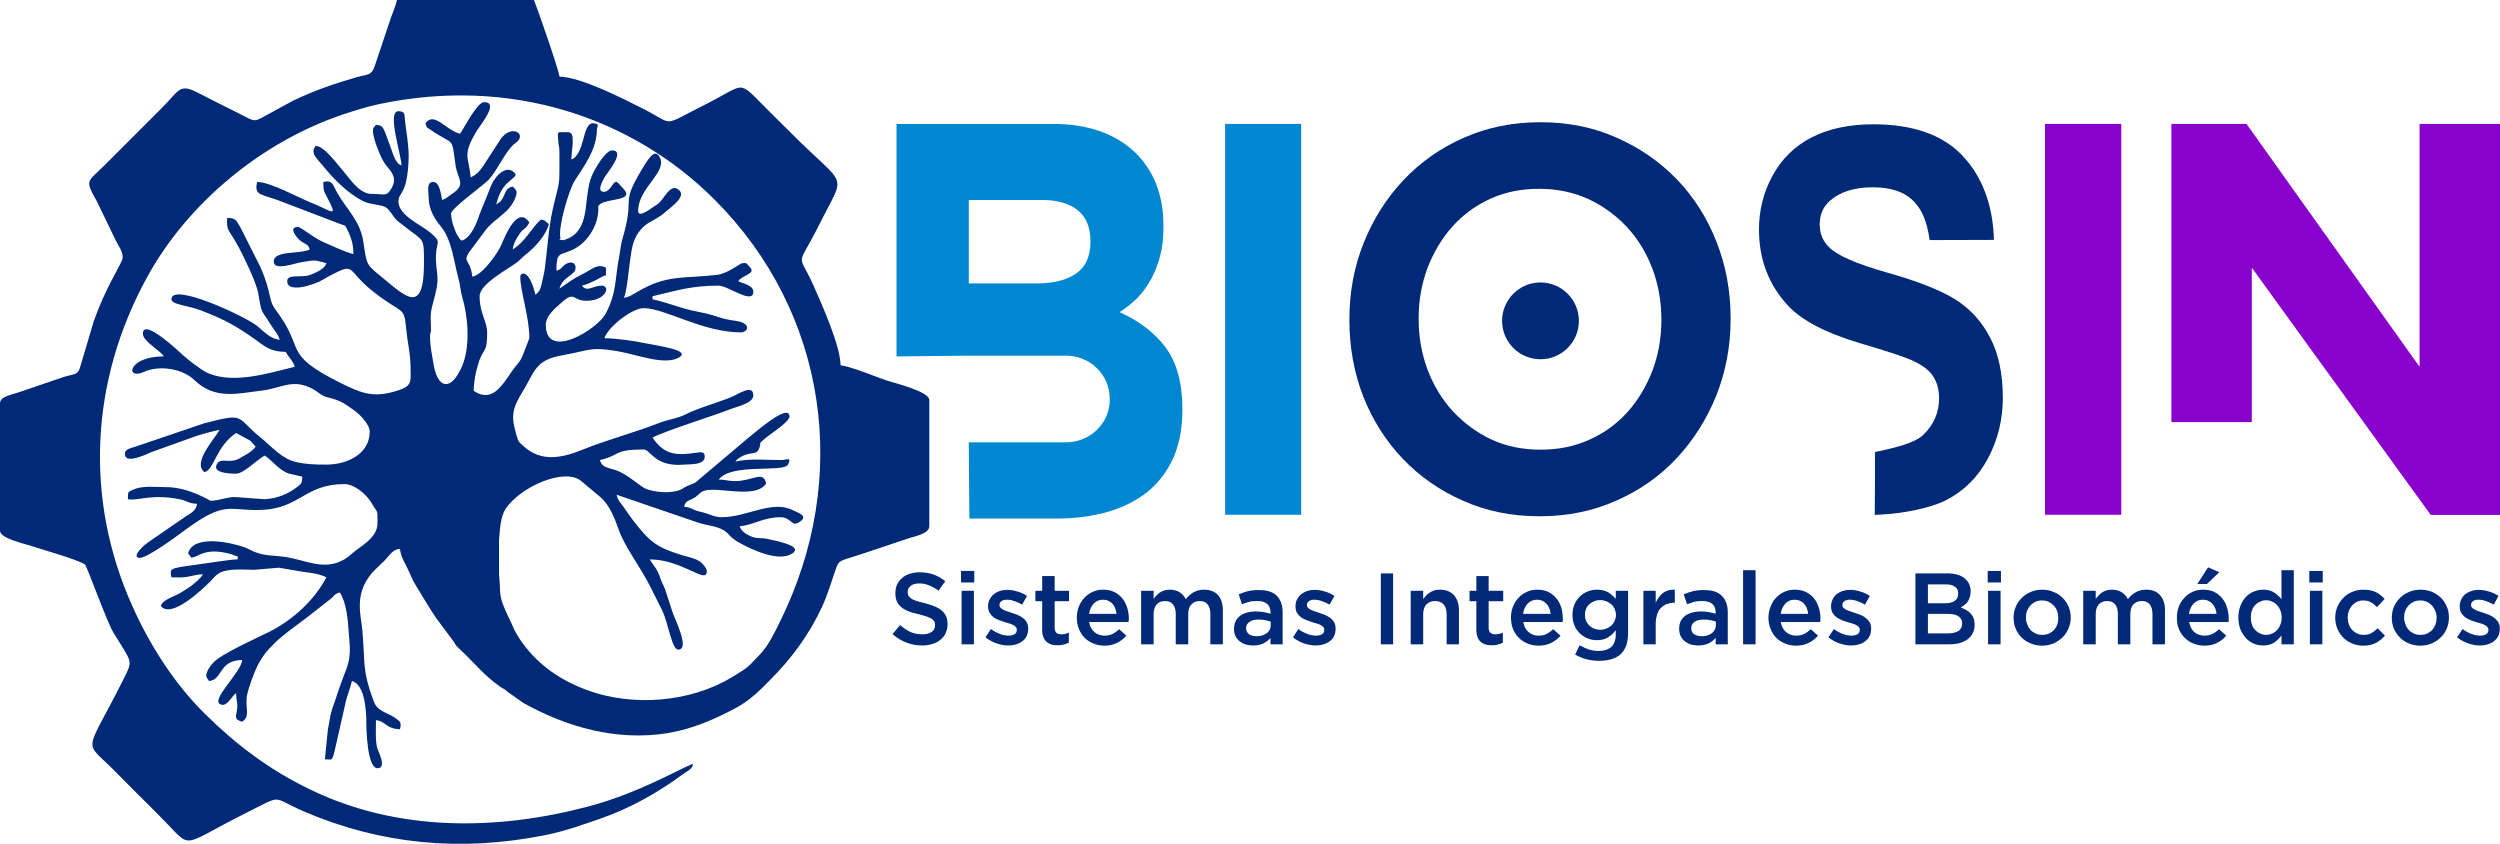 <?xml version="1.0" encoding="UTF-8"?>
<!DOCTYPE svg PUBLIC "-//W3C//DTD SVG 1.1//EN" "http://www.w3.org/Graphics/SVG/1.1/DTD/svg11.dtd">
<!-- Creator: CorelDRAW -->
<svg xmlns="http://www.w3.org/2000/svg" xml:space="preserve" width="240px" height="81px" version="1.1" style="shape-rendering:geometricPrecision; text-rendering:geometricPrecision; image-rendering:optimizeQuality; fill-rule:evenodd; clip-rule:evenodd"
viewBox="0 0 132.15 44.6"
 xmlns:xlink="http://www.w3.org/1999/xlink"
 xmlns:xodm="http://www.corel.com/coreldraw/odm/2003">
 <defs>
  <style type="text/css">
   <![CDATA[
    .fil0 {fill:#002978;fill-rule:nonzero}
    .fil1 {fill:#0087D1;fill-rule:nonzero}
    .fil2 {fill:#8700CC;fill-rule:nonzero}
   ]]>
  </style>
 </defs>
 <g id="Layer_x0020_1">
  <g id="_1735704134352">
   <path class="fil0" d="M0 21.3l0 6.76c0,0.4 1.3,0.68 1.66,0.8 0.43,0.15 2.5,0.73 2.83,0.98 0.11,0.09 1.15,3.01 1.5,3.59 1.02,1.67 1.05,1.44 0.53,2.49 -2.02,4.03 -2.13,3.16 -0.54,4.75 0.44,0.45 0.83,0.83 1.27,1.28 0.45,0.44 0.83,0.82 1.27,1.27 1.73,1.72 0.86,1.57 4.49,-0.25 2.03,-1.01 1.27,-0.84 3.07,-0.07 4.04,1.73 8.25,2.13 12.66,1.26 1.16,-0.23 1.98,-0.54 3,-0.89 1.57,-0.54 3.07,-1.39 4.39,-2.37 0.26,-0.19 0.43,-0.21 0.51,-0.52 -0.42,0.09 -2.77,1.52 -5.54,2.25 -4.91,1.3 -10.11,1.32 -14.67,-0.88 -2.21,-1.06 -3.96,-2.4 -5.6,-4.02 -1.62,-1.59 -2.95,-3.69 -3.86,-5.75 -2.53,-5.68 -2.17,-11.89 0.79,-17.3 2.17,-3.98 6.13,-7.22 10.43,-8.65 0.57,-0.19 1.25,-0.4 1.86,-0.53 6.98,-1.47 13.39,0.72 17.72,5.05 5.98,5.98 7.22,14.74 3.45,22.33 -0.27,0.56 -0.6,1.23 -1.02,1.68 -0.67,0.7 -0.58,0.68 -1.53,1.25 -2.18,1.31 -5.22,1.57 -7.66,0.66 -1.38,-0.51 -2.52,-1.3 -3.36,-2.44 -0.15,-0.19 -0.25,-0.37 -0.38,-0.58 -0.14,-0.25 -0.2,-0.45 -0.33,-0.7 -0.66,-1.37 -0.44,-1.22 -0.56,-2.38l0 -1.84c0.05,-0.57 0.07,-1.21 0.35,-1.64 0.79,-1.17 3.1,-2.17 3.97,-1.48l1.04 0.87c0.5,0.43 0.78,1.19 0.99,1.79 0.33,0.89 1.17,1.97 1.68,3.01l0.61 1.22c0.32,0.71 0.5,2.04 0.83,2.04 0.65,0 -0.21,-1.67 -0.31,-2.01l-0.39 -1.2c-0.1,-0.24 -0.16,-0.32 -0.24,-0.55 -0.16,-0.5 -0.33,-0.64 -0.57,-1.01 1.74,0 3.02,1.35 3.02,0.63 0,-0.13 -0.09,-0.23 -0.16,-0.32 -0.26,-0.35 -0.71,-0.4 -1.14,-0.53 -1.31,-0.41 -1.68,-0.65 -2.6,-1.85 -0.16,-0.21 -0.3,-0.41 -0.46,-0.65 -0.19,-0.28 -0.33,-0.36 -0.41,-0.7l4.38 1.5c0.37,0.11 0.78,0.15 1.13,0.3 0.25,0.11 0.36,0.23 0.53,0.42 0.02,0.01 0.03,0.03 0.04,0.04l0.27 0.2c0.78,0.45 2.23,1.13 2.95,0.64 0.49,-0.34 -0.45,-0.58 -1.31,-0.76 -0.37,-0.08 -0.58,0 -0.89,-0.14 -0.25,-0.11 -0.51,-0.26 -0.59,-0.53 0.69,-0.06 1.27,-0.48 2.15,-0.48 0.61,0 0.57,0.56 1.03,0.24 0.47,-0.32 -0.1,-0.47 -0.35,-0.6 -1.1,-0.58 -2.44,0.36 -3.78,0.36 -0.39,0 -0.65,-0.17 -1.01,-0.26 -0.07,-0.02 -0.18,-0.04 -0.25,-0.06 -0.31,-0.09 -0.38,-0.21 -0.73,-0.23 0.1,-0.36 0.2,-0.28 0.51,-0.46 0.28,-0.15 0.29,-0.31 0.56,-0.39 0.71,-0.21 2.45,0.36 3.12,-0.22 0.14,-0.12 0.17,-0.14 0.11,-0.29 -0.19,-0.51 -0.73,0 -1.59,0 -0.45,0 -0.48,-0.08 -0.88,-0.08 0.66,-0.89 3.43,-0.35 3.66,-0.79 0.23,-0.44 -0.11,-0.24 -0.32,-0.24 -0.79,0 -1.7,-0.1 -2.46,0.08 0.11,-0.15 0.16,-0.17 0.35,-0.28 0.58,-0.3 0.83,0.03 0.96,-0.6 0.03,-0.19 -0.01,-0.09 0.12,-0.22 0.28,-0.29 1.43,-0.97 1.43,-1.28 0,-0.8 -2.03,1.03 -2.24,1.18l-2.5 2.11c-0.08,0.07 -0.11,0.11 -0.17,0.15 -0.25,0.18 -0.43,0.16 -0.69,0.34 -0.48,0.32 -1.42,0.24 -1.91,0.07 -0.41,-0.14 -0.98,-0.78 -1.68,-1.02 -0.41,-0.14 -0.72,-0.13 -0.83,-0.53 1.12,-0.26 0.69,-0.56 2.31,-0.56 0.38,0 0.58,0.94 2.14,0.8 0.36,-0.03 1.09,0.03 1.09,-0.42 0,-0.28 -0.18,-0.25 -0.5,-0.2 -1,0.14 -1.63,0.12 -2.26,-0.81 0.68,-0.36 3.2,-1.14 4.14,-1.51 0.32,-0.13 1.19,-0.3 1.19,-0.72 0,-0.62 -0.81,-0.06 -1.07,0.05 -0.85,0.36 -1.77,0.58 -2.59,0.99 -0.39,0.19 -0.92,0.25 -1.38,0.44 -1.3,0.51 -2.71,0.87 -4.01,1.4 -1.07,0.43 -2.16,0.66 -3.09,-0.19 -0.27,-0.24 -0.26,-0.2 -0.38,-0.58 -0.29,-0.99 -0.24,-1.38 0.29,-2.25 0.67,-1.08 0.67,-1.72 2.09,-1.97 1.52,-0.27 1.47,-0.47 2.94,-0.23 1.09,0.19 2.45,0.75 3.23,0.36 0.77,-0.4 -1.03,-0.63 -1.71,-0.77 -0.59,-0.12 -1.55,-0.27 -2.19,-0.27 0.15,-0.55 1.43,-1.59 2.07,-1.59 1.14,0 3.1,1.28 5.16,1.28 0.16,0 0.45,-0.17 0.24,-0.4 -0.21,-0.23 -0.66,-0.19 -1.18,-0.33 -0.41,-0.12 -0.71,-0.24 -1.25,-0.34 -1.02,-0.19 -1.56,-0.47 -2.5,-0.68l0 -0.16c1.33,-0.31 2.05,-0.56 3.5,-0.56 0.49,0 1.83,1.03 1.83,0.32 0,-0.34 -0.53,-0.42 -0.8,-0.56 0.23,-0.33 0.93,-0.38 0.64,-0.71l-0.11 -0.13c-0.13,-0.15 -0.14,-0.11 -0.29,-0.11 -0.15,0 -0.79,0.56 -1.36,0.62 -1.74,0.21 -2.62,-0.04 -4.2,0.89 -0.2,0.11 -0.46,0.3 -0.72,0.32 0.15,-0.31 0.24,-1.37 0.3,-1.78 0.1,-0.7 0.13,-1.19 0.47,-1.67 0.41,-0.55 0.64,-0.52 1.18,-0.89 0.16,-0.11 0.13,-0.1 0.26,-0.21 0.41,-0.34 1.12,-0.85 0.66,-1.18 -0.47,-0.32 -0.75,0.58 -1.12,0.8 -0.29,0.17 -1.04,0.82 -1,0.28 0.06,-1.18 1.51,-1.98 1.16,-2.74 -0.27,-0.61 -0.68,0.15 -0.97,0.62 -1.05,1.75 -0.48,1.42 -0.84,2.97 -0.06,0.28 -0.12,0.5 -0.2,0.76 -0.07,0.26 -0.09,0.55 -0.14,0.81 -0.25,1.23 -0.12,1.93 -0.73,3.08 -0.44,0.82 -3.16,2.5 -3.16,0.58 0,-0.47 0.5,-0.88 0.78,-1.13 0.78,-0.71 0.6,-0.14 1.37,-0.14 1.03,0 1.31,-0.8 0.79,-0.8 -0.45,0 -0.76,0.37 -1.03,0 0.19,-0.04 0.47,-0.16 0.63,-0.24 0.23,-0.1 0.41,-0.25 0.64,-0.31l0 -0.4c-0.45,-0.24 -0.73,0.09 -1.24,0.34 -0.55,0.27 -0.77,0.47 -1.22,0.77 0.16,-0.62 0.81,-0.71 0.85,-1.05 0.04,-0.32 -0.21,-0.39 -0.43,-0.29 -0.34,0.16 -0.23,0.29 -0.58,0.39 0,-1.01 0.17,-0.8 0.82,-1.09 0.77,-0.35 1.32,-1.18 1.39,-2.02 0.03,-0.32 -0.07,-0.29 0.13,-0.43 0.42,-0.28 1.77,-0.16 1.23,-0.76l-0.3 -0.33c-0.25,-0.29 -0.36,0.46 -0.76,0.46 -0.4,0 -0.07,-0.58 0.03,-0.76 0.12,-0.21 1.16,-1.43 0.4,-1.43 -0.3,0 -0.76,0.75 -0.9,1.01 -0.28,0.49 -0.33,0.81 -0.42,1.48 -0.1,0.74 -0.1,1.88 -1.14,2.22 -0.11,0.04 -0.05,0.04 -0.17,0.03 -0.32,-0.05 -0.08,0.01 -0.1,-0.11 -0.13,-0.59 0.46,-2.57 0.76,-3.03 0.51,-0.79 1.17,-1.68 1.17,-2.71 0,-0.18 0.19,-0.27 -0.16,-0.32 -0.34,-0.06 -0.45,0.44 -0.58,0.92 -0.1,0.35 -0.27,0.89 -0.61,0.99 0,-0.5 0.25,-1.44 -0.16,-1.44l-0.47 0c-0.14,0 -0.06,0.27 -0.06,0.48 0,0.2 0.06,0.24 0.06,0.56 0,2.06 0.03,1.34 -0.36,3.06 -0.22,1 -0.28,2.11 -0.41,3.09 -0.03,0.23 -0.12,0.6 -0.16,0.79 -0.07,0.32 -0.14,0.46 -0.34,0.61 -0.33,-1.39 -0.8,-1.18 -0.8,-0.96 0,0.8 0.48,2.11 0.48,3.26 0,0.01 -0.34,0.89 -0.38,0.98 -0.15,0.33 -0.36,0.49 -0.56,0.79 -0.53,0.78 -1.06,1.65 -2,1.01 0,-0.51 0.11,-0.99 0.22,-1.36 0.26,-0.96 0.49,-0.52 0.49,-1.73 0,-0.58 -0.4,-1 -0.4,-1.91 0,-0.65 1.48,-1.42 1.96,-1.78 0.2,-0.15 0.26,-0.25 0.46,-0.41 0.48,-0.37 1.1,-1.03 1.24,-1.63 -0.23,-0.15 -0.11,-0.16 -0.4,-0.24 -0.46,0.34 -0.74,1.08 -1.51,1.59 0.03,-0.3 0.19,-0.57 0.33,-0.78 0.26,-0.4 0.32,-0.22 0.55,-0.65 -0.61,-0.9 -1.24,0.61 -1.47,1.16 -0.18,0.44 -1.04,1.66 -1.55,1.7 -0.09,-1 -0.64,-0.7 0,-1.51l0.71 -0.95c0.5,-0.65 1.29,-0.9 1.59,-1.76 0.1,-0.29 0.03,-0.36 -0.16,-0.54 -0.28,0.07 -0.32,0.16 -0.44,0.43 -0.15,0.32 -0.16,0.34 -0.43,0.52 0.28,-1.23 0.95,-1.27 1.03,-1.59 -0.41,-0.61 -1.06,0.04 -1.28,0.54l-0.64 1.59c-0.14,0.45 -0.46,1.24 -0.94,1.37 -0.29,-0.21 -0.56,-1.04 -0.56,-1.43 0,-0.28 1.71,-1.48 2.01,-1.81 0.49,-0.55 0.89,-1.56 1.41,-1.93 0.65,-0.46 -0.27,-1.05 -0.84,-0.13l-0.91 1.4c-0.23,0.3 -0.29,0.38 -0.63,0.56 -0.1,-1.12 -0.48,-1.16 0.35,-2.51 0.17,-0.28 1.17,-1.47 0.36,-1.47 -0.37,0 -1.05,1.35 -1.27,1.67 -0.72,-0.16 -1.39,-1.21 -1.83,-0.55 0.08,0.27 0.05,0.19 0.28,0.35 1.29,0.88 1.08,0.28 1.31,1.87 0.11,0.75 0.58,0.99 -0.17,1.5 -0.2,0.13 -0.33,0.27 -0.54,0.33 -0.08,-0.33 -0.12,-0.95 -0.48,-0.95 -0.35,0 -0.24,0.47 -0.24,0.71 0,0.79 0.33,1.24 0.69,1.69 0.54,0.67 0.66,1.86 0.89,2.69 0.1,0.34 0.1,0.64 0.2,0.99 0.31,1.03 0.44,2.59 0,3.64 -0.59,1.38 -1.29,1.21 -1.51,-0.06 -0.08,-0.47 -0.19,-1 -0.19,-1.48 0,-0.33 0.06,-0.12 0.05,-0.38 -0.03,-1.03 -0.04,-0.82 0.23,-1.88 0.25,-0.95 0.01,-1.16 0.03,-2.03 0.03,-0.79 0.33,-0.68 -0.29,-1.21 -0.46,-0.4 -1.69,-0.9 -1.69,-1.65 0,-0.51 0.48,-0.31 0.54,-2.31 0.02,-0.55 -0.13,-1.42 -0.19,-1.93 -0.04,-0.35 0.02,-0.53 -0.35,-0.53 -0.63,0 0.16,2.32 0.16,2.86 -0.36,-0.09 -0.49,-0.78 -0.63,-1.11 -0.09,-0.21 -0.15,-0.44 -0.24,-0.64 -0.12,-0.27 -0.14,-0.36 -0.48,-0.39 -0.1,0.14 -0.16,0.14 -0.16,0.31 0,0.36 0.3,1.11 0.44,1.4 0.09,0.19 0.21,0.39 0.34,0.53 0.31,0.36 0.47,0.67 0.2,1.12 -0.27,0.46 -0.34,0.29 -1.06,0.29 -0.64,0 -1.15,-0.82 -1.49,-1.21 -0.34,-0.38 -0.97,-1.29 -1.45,-1.33 -0.3,0.36 0.01,0.62 0.34,1.01 0.6,0.74 1.33,1.5 2.2,1.93 0.3,0.15 0.75,0.15 1.08,0.27 0.27,0.1 0.42,0.48 0.65,0.71 0.16,0.15 0.2,0.16 0.35,0.28 1.1,0.89 1.1,0.55 1.1,2 0,2.82 -1.02,1.73 -2.24,0.73 -0.81,-0.66 -0.78,-0.61 -0.96,-1.82 -0.16,-1.15 -0.89,-1.74 -1.4,-2.65 -0.22,-0.39 -0.22,-0.67 -0.72,-0.55 0,0.44 0.02,0.47 0.18,0.77 0.63,1.21 0.32,0.78 -0.86,0.31 -0.68,-0.27 -2.12,-1.08 -2.82,-1.08 -0.18,0.77 0.26,0.62 1.33,1.05l3.11 1.19c0.26,0.09 0.17,0.01 0.31,0.24 0.05,0.09 0.14,0.31 0.17,0.39 0.11,0.3 0.17,0.54 0.17,0.94 -0.42,-0.09 -1.11,-0.43 -1.54,-0.61 -0.62,-0.27 -1.22,-0.82 -1.4,-0.82 -0.54,0 -0.03,0.6 0.14,0.73 0.25,0.19 0.42,0.17 0.49,0.46 -0.53,0.26 -1.9,0.03 -1.9,0.64 0,0.51 1.14,0.08 1.46,0.03 0.84,-0.13 0.61,-0.12 1.32,0.05 -0.09,0.33 -0.6,0.52 -0.88,0.63 -0.44,0.16 -1.19,-0.08 -1.19,0.32 0,0.66 1.41,0.21 1.9,-0.08 0.17,-0.1 0.24,-0.15 0.46,-0.26 1.28,-0.66 0.76,-0.23 2.18,0.89 1.58,1.25 1.63,0.72 1.75,1.98 0.07,0.75 0.23,1.3 0.23,2.08 0,0.65 0.1,0.91 -0.6,1.15 -1.29,0.43 -1.91,0.22 -3.11,-0.38 -3.13,-1.57 -1.8,-1.71 -3.4,-3.83 -0.44,-0.58 -0.2,-0.85 -0.82,-2.28l-1.04 -2.06c-0.24,-0.42 -0.26,-0.55 -0.73,-0.55 -0.02,0.76 0.06,0.52 0.61,1.54 0.28,0.52 0.94,1.87 1.04,2.46 0.19,1.16 0.16,0.82 0.69,1.69 0.16,0.27 0.37,0.46 0.44,0.75 -0.49,-0.04 -0.86,-0.46 -1.18,-0.72 -0.57,-0.48 -4.54,-2.35 -4.54,-1.42 0,0.29 0.86,0.32 1.56,0.59 1.25,0.48 1.86,0.82 2.89,1.55 0.48,0.34 0.77,0.64 1.59,0.64 0.16,0.3 0.4,0.49 0.48,0.79 -1.39,0.33 -3.55,1.05 -4.92,0.15 -0.29,-0.2 -0.68,-0.49 -0.94,-0.72 -0.2,-0.18 -2.17,-2.06 -2.17,-1.18 0,0.41 0.88,0.85 1.11,1.2 -1.92,0 -2.04,1.26 -1.08,0.83 0.84,-0.39 2.07,-0.18 2.69,0.42 1.08,1.03 2.19,0.73 3.55,0.56 1.05,-0.12 1.62,-0.65 2.67,-0.11 0.37,0.19 0.43,0.37 0.88,0.48 0.64,0.15 0.86,0.33 1.33,0.66 0.31,0.21 0.84,0.76 0.84,1.13 0,1.22 -1.23,1.75 -2.29,1.75 -0.59,0 -1.08,-0.01 -1.62,-0.14 -0.75,-0.17 -1.28,-0.83 -1.87,-1.3 -1.34,-1.08 -0.73,-1.32 -2.98,-0.74l-3.56 1.21c-0.26,0.1 -0.62,0.12 -0.62,0.41 0,0.58 1.19,-0.01 1.4,-0.1l2.34 -0.84c0.23,-0.08 1.04,-0.31 1.26,-0.33 -0.25,0.47 -1.46,1.73 -0.79,2.23 0.52,-0.14 0.59,-1.35 1.67,-2.07l0.72 0.39c0.02,0.01 0.03,0.02 0.05,0.04l0.26 0.29c-0.19,0.28 -0.57,0.45 -0.87,0.63 -0.52,0.3 -1,-0.1 -1.19,0.32 -0.2,0.42 0.57,0.48 1.03,0.48 0.39,0 1.09,-0.73 1.51,-0.96 0.44,0.3 0.81,0.84 1.34,0.97 0.21,0.05 0.43,0.09 0.65,0.15 -0.01,0.33 -0.06,0.38 -0.26,0.53 -0.48,0.38 -1.09,0.63 -1.74,0.66l-1.48 -0.11c-0.43,-0.04 -0.9,0.19 -1.37,0.19 -0.07,0 -1.11,-0.72 -2.39,-0.72 -0.54,0 -1.2,-0.09 -1.7,0.13 -0.3,0.13 -0.28,0.12 -0.28,0.51 0.48,0.11 1.26,-0.31 2.77,0.01 0.36,0.07 0.43,0.22 0.88,0.23 -0.03,0.41 -0.43,0.54 -0.74,0.77l-1.83 1.26c-0.39,0.26 -0.89,0.83 -0.45,0.83 0.4,0 1.94,-1.14 2.32,-1.42 2.28,-1.7 2.36,-1.02 4.2,-1.12 1.95,-0.11 2.23,-1.36 4.29,-1.36 0.55,0 1.17,0.56 1.42,0.97 0.01,0.02 0.02,0.04 0.03,0.05 0.33,0.56 0.3,0.27 0.3,1.05 0,0.65 -0.62,1.06 -1.08,1.39 -0.27,0.19 -0.36,0.33 -0.67,0.52 -1.08,0.62 -2.01,0.04 -3.13,-0.13 -0.51,-0.08 -1.03,-0.05 -1.52,-0.23 -0.24,-0.08 -0.39,-0.19 -0.6,-0.27 -0.61,-0.23 -2.73,-0.74 -3.01,0.31l0.17 0.23c0.39,-0.03 0.66,-0.52 1.9,-0.24 0.31,0.07 0.29,0.11 0.55,0.17l0 0.16c-0.23,0 -0.71,0.07 -1,0.11l-2.02 0.29c-0.49,0.1 -0.58,0.11 -0.48,0.55 0.29,0 0.57,0.02 0.84,-0.03 0.32,-0.05 0.49,-0.13 0.83,-0.13 -0.27,0.4 -0.82,0.76 -1.23,1 -0.29,0.17 -0.91,0.34 -1,0.67 0.53,0.71 2.19,-0.87 2.61,-1.29 0.3,-0.31 0.39,-0.5 0.92,-0.59 0.44,-0.08 0.95,-0.03 1.4,-0.03l1.31 -0.11 1.29 0.22c0.41,0.05 0.88,0.11 1.22,0.29 -0.65,1.23 -1.79,2.27 -3.06,2.9 -0.69,0.34 -2.52,1.16 -2.92,1.61 -0.11,0.11 -0.25,0.31 -0.3,0.43 -0.13,0.3 -0.07,0.33 0.08,0.54 0.72,-0.06 0.51,-1.11 1.75,-1.11 -0.06,0.69 -1.79,2.19 -1.1,2.36 0.32,0.09 0.54,-0.45 0.78,-0.61 0,0.43 0.1,0.5 0.05,0.85 -0.04,0.36 -0.2,0.54 0.27,0.66 0.4,-0.27 0.2,-0.58 0.23,-1.19 0.02,-0.37 0.22,-0.87 0.33,-1.18 0.16,-0.41 0.25,-0.64 0.5,-1.02 0.13,-0.19 0.16,-0.24 0.31,-0.41l0.39 -0.4c0.54,-0.5 1.08,-0.87 1.69,-1.33l1.25 -0.98c0.21,-0.18 0.18,-0.25 0.46,-0.32 0.34,0.5 0.43,1.44 0.47,2.07 0.08,0.97 0.14,1.37 -0.22,2.23 -0.26,0.64 -0.42,1.21 -0.66,1.88 -0.12,0.36 -0.13,0.66 -0.22,1.05l-0.16 1.59c0.4,0 0.32,0.08 0.45,-0.19 0.02,-0.04 0.11,-0.48 0.14,-0.58l0.51 -2.26c0.09,-0.4 0.23,-0.67 0.33,-1.11 0.7,0.19 0.76,1.64 0.76,2.15 0,0.43 0.05,2.46 0.59,2.46 0.5,0 0.06,-0.85 0,-1.03 -0.12,-0.37 -0.08,-1.01 -0.08,-1.51 0.5,0.04 0.53,0.46 1.27,0.48 0.08,-0.36 0.04,-0.4 -0.27,-0.61 -0.5,-0.33 -0.93,-0.32 -1.14,-0.92 -0.6,-1.66 -0.42,-1.87 -0.58,-3.71 -0.07,-0.8 -0.45,-1.88 0.5,-3.01 0.21,-0.23 0.45,-0.45 0.68,-0.67 0.24,-0.24 0.41,-0.59 0.81,-0.62 0.04,0.4 0.22,0.67 0.37,0.98 0.19,0.38 0.25,0.6 0.47,0.96 0.37,0.61 0.69,1.15 1.07,1.72l0.88 1.18c0.18,0.24 0.09,0.2 0.31,0.41 0.74,0.67 1.34,1.45 2.18,2.03 0.23,0.16 0.21,0.09 0.42,0.29l0.84 0.59c2.29,1.27 4.9,2.01 7.58,1.59 1.34,-0.22 2.53,-0.74 3.66,-1.35 0.69,-0.37 1.26,-0.92 1.79,-1.47 1.12,-1.12 2.06,-2.39 2.74,-3.86 0.31,-0.67 0.51,-1.39 0.76,-2.09 0.16,-0.42 0.29,-0.35 1.36,-0.71l2.51 -0.84c0.3,-0.1 1.04,-0.23 1.04,-0.62l0 -6.68c0,-0.44 -1.86,-0.9 -2.24,-1.02 -0.59,-0.2 -1.94,-0.76 -2.45,-0.81 -0.02,-1.07 -0.98,-3.19 -1.43,-4.21 -0.83,-1.87 -0.92,-0.79 0.32,-3.26 1.41,-2.82 1.48,-1.81 -1.49,-4.79 -0.45,-0.44 -0.83,-0.82 -1.28,-1.27 -1.62,-1.62 -1.06,-1.36 -3.3,-0.24 -2.36,1.18 -1.54,1.08 -3.26,0.21 -1.14,-0.58 -3.3,-1.67 -4.42,-1.7 -0.04,-0.39 -1.24,-3.81 -1.35,-4.05l-7.24 0c-0.08,0.37 -0.27,0.76 -0.38,1.12l-0.78 2.33c-0.18,0.57 -0.39,0.47 -0.96,0.63 -1.15,0.33 -2.29,0.72 -3.36,1.24 -0.37,0.19 -0.69,0.38 -1.03,0.56 -1.19,0.62 -0.8,0.64 -2.02,0.03 -0.72,-0.36 -1.35,-0.67 -2.06,-1.04 -0.92,-0.46 -0.94,-0.06 -1.79,0.79l-3.1 3.1c-0.87,0.88 -1.05,0.7 -0.39,1.87l1.01 2.09c0.16,0.32 0.46,0.69 0.33,1.03 -0.16,0.41 -0.88,1.5 -1.49,3.21l-0.71 2.39c-0.13,0.52 -0.35,0.4 -0.92,0.59l-2.31 0.79c-0.32,0.12 -1.02,0.22 -1.02,0.57z"/>
   <polygon class="fil1" points="68.78,6.55 64.76,6.55 64.76,27.21 68.78,27.21 "/>
   <path class="fil1" d="M62.03 24.19c-0.32,0.71 -0.77,1.31 -1.35,1.79 -0.58,0.47 -1.29,0.83 -2.1,1.07 -0.83,0.24 -1.74,0.36 -2.73,0.36l-4.61 0 -0.03 -4.03 4.65 0 0.5 0c1.21,0 2.23,-0.93 2.3,-2.13 0,-0.06 0,-0.11 0,-0.17 0.01,-1.26 -1.04,-2.28 -2.3,-2.28l-0.44 0 -4.71 0 -3.82 0.04 0 -12.29 8.25 0c1.83,0 3.26,0.49 4.31,1.46 1.03,0.97 1.55,2.28 1.55,3.93l0 0.06c0,0.6 -0.06,1.12 -0.19,1.58 -0.12,0.46 -0.29,0.87 -0.5,1.24 -0.21,0.37 -0.45,0.69 -0.73,0.97 -0.28,0.27 -0.58,0.51 -0.9,0.71 1.03,0.46 1.84,1.08 2.43,1.86 0.59,0.79 0.89,1.88 0.89,3.27l0 0.06c0,0.95 -0.16,1.78 -0.47,2.5zm-10.82 -13.62l0 4.41 3.61 0c0.86,0 1.55,-0.17 2.06,-0.52 0.51,-0.35 0.76,-0.91 0.76,-1.68l0 -0.06c0,-0.7 -0.22,-1.23 -0.66,-1.6 -0.44,-0.36 -1.08,-0.55 -1.91,-0.55l-3.86 0z"/>
   <path class="fil0" d="M99.11 23.91c0,-0.04 0.28,-0.06 0.57,-0.14 0.28,-0.08 1.52,-0.31 2,-0.8 0.55,-0.54 0.82,-1.18 0.82,-1.91 0,-0.48 -0.11,-0.87 -0.34,-1.21 -0.23,-0.33 -0.63,-0.61 -1.2,-0.85 -0.4,-0.17 -1.29,-0.46 -2.68,-0.87 -1.79,-0.54 -3.05,-1.2 -3.77,-1.98 -1.02,-1.1 -1.53,-2.44 -1.53,-4.02 0,-1.01 0.24,-1.97 0.72,-2.85 0.48,-0.88 1.17,-1.56 2.07,-2.02 0.9,-0.46 1.98,-0.69 3.26,-0.69 2.08,0 3.65,0.55 4.7,1.65 1.05,1.11 1.62,2.62 1.67,4.46l-3.4 0.01c-0.14,-1.03 -0.43,-1.66 -0.9,-2.11 -0.47,-0.45 -1.17,-0.68 -2.11,-0.68 -0.97,0 -1.73,0.24 -2.27,0.72 -0.35,0.31 -0.53,0.73 -0.53,1.24 0,0.48 0.16,0.88 0.5,1.21 0.42,0.43 1.44,0.88 3.07,1.34 1.63,0.46 2.84,0.94 3.62,1.43 0.78,0.5 1.39,1.17 1.83,2.03 0.44,0.85 0.66,1.91 0.66,3.16 0,1.14 -0.26,2.21 -0.79,3.21 -0.53,0.99 -1.28,1.73 -2.25,2.22 -0.91,0.45 -2.42,0.68 -3.12,0.72l-0.61 0.04 0.01 -1.71 0 -1.6z"/>
   <path class="fil0" d="M90.72 20.92c-0.51,1.25 -1.21,2.36 -2.1,3.31 -0.89,0.95 -1.96,1.7 -3.2,2.24 -1.23,0.55 -2.58,0.82 -4.04,0.82 -1.47,0 -2.81,-0.27 -4.04,-0.82 -1.23,-0.54 -2.29,-1.28 -3.18,-2.21 -0.89,-0.93 -1.59,-2.03 -2.09,-3.28 -0.49,-1.26 -0.74,-2.61 -0.74,-4.05l0 -0.05c0,-1.44 0.25,-2.79 0.76,-4.05 0.5,-1.25 1.2,-2.36 2.1,-3.31 0.89,-0.95 1.96,-1.7 3.19,-2.24 1.24,-0.55 2.59,-0.82 4.05,-0.82 1.46,0 2.81,0.27 4.03,0.82 1.23,0.54 2.29,1.28 3.19,2.21 0.89,0.93 1.59,2.03 2.08,3.28 0.5,1.26 0.75,2.61 0.75,4.05l0 0.06c0,1.43 -0.26,2.78 -0.76,4.04zm-2.9 -4.04c0,-0.95 -0.16,-1.83 -0.47,-2.67 -0.32,-0.84 -0.76,-1.57 -1.34,-2.2 -0.58,-0.62 -1.26,-1.12 -2.05,-1.49 -0.79,-0.36 -1.66,-0.54 -2.59,-0.54 -0.95,0 -1.82,0.17 -2.6,0.53 -0.78,0.36 -1.45,0.85 -2,1.47 -0.56,0.63 -0.99,1.36 -1.31,2.18 -0.31,0.83 -0.47,1.71 -0.47,2.65l0 0.07c0,0.94 0.16,1.82 0.47,2.66 0.32,0.84 0.76,1.57 1.34,2.2 0.58,0.62 1.25,1.12 2.03,1.49 0.78,0.36 1.65,0.54 2.6,0.54 0.94,0 1.8,-0.17 2.59,-0.53 0.79,-0.35 1.46,-0.85 2.02,-1.47 0.56,-0.63 0.99,-1.36 1.31,-2.18 0.31,-0.83 0.47,-1.71 0.47,-2.65l0 -0.06z"/>
   <path class="fil0" d="M81.43 18.99c1.12,0 2.03,-0.91 2.03,-2.03 0,-1.12 -0.91,-2.03 -2.03,-2.03 -1.12,0 -2.03,0.91 -2.03,2.03 0,1.12 0.91,2.03 2.03,2.03z"/>
   <polygon class="fil2" points="112.13,6.55 108.1,6.55 108.1,27.21 112.13,27.21 "/>
   <polygon class="fil2" points="132.15,27.22 132.15,6.55 127.9,6.55 127.9,19.39 118.75,6.55 114.78,6.55 114.78,22.31 119.03,22.31 119.03,14.15 128.49,27.22 "/>
   <path class="fil0" d="M47.98 31.29c0,-0.13 0.05,-0.23 0.16,-0.32 0.11,-0.09 0.26,-0.13 0.45,-0.13 0.17,0 0.35,0.03 0.51,0.1 0.17,0.06 0.34,0.16 0.51,0.28l0.36 -0.5c-0.2,-0.15 -0.4,-0.27 -0.62,-0.35 -0.22,-0.08 -0.47,-0.12 -0.75,-0.12 -0.18,0 -0.35,0.03 -0.51,0.08 -0.16,0.05 -0.29,0.12 -0.4,0.22 -0.12,0.1 -0.2,0.21 -0.27,0.35 -0.06,0.13 -0.09,0.28 -0.09,0.45 0,0.17 0.02,0.32 0.08,0.44 0.05,0.12 0.14,0.23 0.24,0.31 0.11,0.09 0.24,0.16 0.39,0.22 0.16,0.06 0.34,0.11 0.54,0.15 0.18,0.05 0.32,0.09 0.43,0.13 0.11,0.04 0.19,0.08 0.26,0.12 0.06,0.05 0.1,0.1 0.13,0.15 0.02,0.06 0.03,0.12 0.03,0.18 0,0.15 -0.06,0.27 -0.18,0.35 -0.12,0.09 -0.28,0.13 -0.49,0.13 -0.23,0 -0.44,-0.04 -0.63,-0.12 -0.18,-0.09 -0.37,-0.21 -0.55,-0.37l-0.4 0.48c0.23,0.2 0.47,0.35 0.74,0.45 0.26,0.1 0.54,0.15 0.83,0.15 0.2,0 0.38,-0.03 0.54,-0.08 0.16,-0.05 0.31,-0.12 0.42,-0.22 0.12,-0.09 0.21,-0.21 0.28,-0.35 0.06,-0.14 0.1,-0.3 0.1,-0.48 0,-0.16 -0.03,-0.29 -0.08,-0.41 -0.05,-0.12 -0.13,-0.22 -0.23,-0.31 -0.1,-0.08 -0.23,-0.16 -0.38,-0.22 -0.15,-0.06 -0.33,-0.12 -0.53,-0.17 -0.17,-0.04 -0.32,-0.08 -0.44,-0.12 -0.12,-0.04 -0.21,-0.08 -0.27,-0.13 -0.07,-0.05 -0.12,-0.1 -0.14,-0.15 -0.03,-0.05 -0.04,-0.12 -0.04,-0.19zm3.52 -1.11l-0.7 0 0 0.61 0.7 0 0 -0.61zm-0.02 1.05l-0.65 0 0 2.83 0.65 0 0 -2.83zm2.87 2l0 -0.01c0,-0.13 -0.03,-0.24 -0.08,-0.33 -0.05,-0.09 -0.12,-0.17 -0.21,-0.23 -0.08,-0.06 -0.18,-0.12 -0.28,-0.16 -0.1,-0.04 -0.21,-0.08 -0.31,-0.11 -0.08,-0.03 -0.16,-0.05 -0.24,-0.08 -0.08,-0.03 -0.14,-0.05 -0.2,-0.08 -0.06,-0.04 -0.11,-0.07 -0.15,-0.11 -0.03,-0.04 -0.05,-0.08 -0.05,-0.13l0 -0.01c0,-0.08 0.04,-0.15 0.1,-0.2 0.08,-0.06 0.17,-0.08 0.3,-0.08 0.12,0 0.24,0.02 0.38,0.07 0.14,0.05 0.28,0.11 0.42,0.19l0.26 -0.46c-0.15,-0.1 -0.32,-0.18 -0.5,-0.23 -0.19,-0.06 -0.37,-0.09 -0.55,-0.09 -0.14,0 -0.27,0.02 -0.39,0.06 -0.12,0.04 -0.23,0.1 -0.32,0.17 -0.09,0.08 -0.17,0.17 -0.22,0.28 -0.05,0.1 -0.08,0.22 -0.08,0.35l0 0.02c0,0.13 0.03,0.25 0.09,0.34 0.05,0.09 0.12,0.16 0.2,0.23 0.09,0.06 0.18,0.11 0.29,0.15 0.1,0.04 0.21,0.08 0.31,0.11 0.08,0.02 0.16,0.05 0.24,0.07 0.08,0.02 0.14,0.05 0.2,0.08 0.06,0.03 0.11,0.07 0.14,0.11 0.04,0.04 0.05,0.08 0.05,0.14l0 0.01c0,0.09 -0.03,0.16 -0.11,0.22 -0.08,0.05 -0.19,0.08 -0.33,0.08 -0.14,0 -0.3,-0.03 -0.46,-0.09 -0.15,-0.06 -0.31,-0.14 -0.47,-0.26l-0.29 0.44c0.18,0.14 0.38,0.25 0.59,0.32 0.21,0.07 0.41,0.11 0.62,0.11 0.14,0 0.28,-0.02 0.41,-0.06 0.13,-0.04 0.24,-0.09 0.34,-0.17 0.09,-0.07 0.17,-0.16 0.22,-0.27 0.05,-0.11 0.08,-0.24 0.08,-0.39zm1.4 -1.45l0.76 0 0 -0.55 -0.76 0 0 -0.78 -0.66 0 0 0.78 -0.36 0 0 0.55 0.36 0 0 1.5c0,0.16 0.02,0.29 0.06,0.39 0.04,0.11 0.1,0.19 0.17,0.26 0.08,0.06 0.16,0.11 0.26,0.14 0.1,0.03 0.21,0.04 0.33,0.04 0.12,0 0.23,-0.01 0.33,-0.04 0.09,-0.02 0.18,-0.06 0.26,-0.1l0 -0.53c-0.13,0.06 -0.26,0.09 -0.4,0.09 -0.12,0 -0.2,-0.03 -0.26,-0.08 -0.06,-0.06 -0.09,-0.15 -0.09,-0.27l0 -1.4zm1.82 1.1l2.09 0c0,-0.04 0,-0.07 0,-0.09 0.01,-0.03 0.01,-0.06 0.01,-0.09 0,-0.2 -0.03,-0.4 -0.09,-0.59 -0.06,-0.18 -0.14,-0.34 -0.25,-0.48 -0.12,-0.14 -0.26,-0.25 -0.43,-0.34 -0.17,-0.08 -0.37,-0.12 -0.59,-0.12 -0.21,0 -0.39,0.04 -0.56,0.12 -0.17,0.08 -0.31,0.18 -0.44,0.32 -0.12,0.13 -0.22,0.29 -0.29,0.47 -0.06,0.18 -0.1,0.37 -0.1,0.57 0,0.22 0.04,0.43 0.12,0.61 0.07,0.18 0.17,0.33 0.3,0.46 0.13,0.13 0.29,0.23 0.47,0.3 0.17,0.07 0.36,0.11 0.57,0.11 0.26,0 0.48,-0.05 0.67,-0.15 0.19,-0.09 0.35,-0.22 0.49,-0.38l-0.38 -0.34c-0.12,0.11 -0.23,0.19 -0.35,0.25 -0.12,0.06 -0.26,0.09 -0.42,0.09 -0.21,0 -0.39,-0.06 -0.54,-0.19 -0.15,-0.12 -0.24,-0.3 -0.28,-0.53zm0 -0.43c0.03,-0.22 0.11,-0.4 0.24,-0.54 0.13,-0.14 0.29,-0.21 0.49,-0.21 0.11,0 0.21,0.02 0.29,0.06 0.08,0.04 0.16,0.09 0.22,0.16 0.06,0.07 0.11,0.14 0.14,0.24 0.04,0.09 0.06,0.18 0.07,0.29l-1.45 0zm5.11 -0.78c-0.07,-0.15 -0.18,-0.27 -0.32,-0.36 -0.14,-0.09 -0.32,-0.14 -0.52,-0.14 -0.11,0 -0.2,0.01 -0.29,0.04 -0.09,0.03 -0.17,0.06 -0.24,0.11 -0.07,0.05 -0.13,0.1 -0.18,0.16 -0.06,0.06 -0.11,0.12 -0.15,0.18l0 -0.43 -0.66 0 0 2.83 0.66 0 0 -1.59c0,-0.22 0.05,-0.39 0.16,-0.52 0.11,-0.12 0.26,-0.18 0.44,-0.18 0.18,0 0.32,0.05 0.42,0.17 0.1,0.12 0.15,0.29 0.15,0.51l0 1.61 0.66 0 0 -1.59c0,-0.23 0.05,-0.41 0.17,-0.52 0.11,-0.12 0.25,-0.18 0.43,-0.18 0.18,0 0.32,0.05 0.42,0.17 0.1,0.12 0.15,0.29 0.15,0.52l0 1.6 0.66 0 0 -1.81c0,-0.34 -0.09,-0.61 -0.26,-0.8 -0.18,-0.19 -0.42,-0.28 -0.73,-0.28 -0.22,0 -0.4,0.05 -0.56,0.14 -0.16,0.09 -0.29,0.21 -0.41,0.36zm5.12 2.39l0 -1.68c0,-0.38 -0.1,-0.67 -0.3,-0.88 -0.21,-0.21 -0.52,-0.31 -0.94,-0.31 -0.24,0 -0.44,0.02 -0.6,0.06 -0.16,0.04 -0.32,0.1 -0.48,0.17l0.17 0.52c0.13,-0.05 0.26,-0.09 0.39,-0.13 0.12,-0.03 0.26,-0.04 0.43,-0.04 0.22,0 0.39,0.05 0.51,0.15 0.12,0.1 0.18,0.26 0.18,0.45l0 0.07c-0.11,-0.03 -0.22,-0.06 -0.34,-0.08 -0.12,-0.02 -0.27,-0.04 -0.44,-0.04 -0.16,0 -0.32,0.02 -0.46,0.06 -0.14,0.04 -0.26,0.09 -0.36,0.17 -0.11,0.08 -0.19,0.17 -0.24,0.28 -0.06,0.12 -0.09,0.25 -0.09,0.41l0 0.01c0,0.14 0.03,0.27 0.08,0.38 0.06,0.11 0.13,0.2 0.22,0.27 0.09,0.07 0.2,0.13 0.32,0.17 0.12,0.03 0.25,0.05 0.39,0.05 0.21,0 0.4,-0.04 0.55,-0.11 0.15,-0.08 0.27,-0.18 0.37,-0.29l0 0.34 0.64 0zm-0.63 -1.02c0,0.09 -0.01,0.17 -0.05,0.24 -0.04,0.08 -0.09,0.14 -0.16,0.19 -0.07,0.05 -0.15,0.09 -0.24,0.12 -0.09,0.03 -0.19,0.04 -0.3,0.04 -0.15,0 -0.28,-0.03 -0.39,-0.1 -0.1,-0.07 -0.16,-0.18 -0.16,-0.31l0 -0.02c0,-0.14 0.06,-0.25 0.18,-0.33 0.11,-0.08 0.27,-0.12 0.47,-0.12 0.13,0 0.25,0.01 0.36,0.03 0.11,0.02 0.21,0.05 0.29,0.08l0 0.18zm3.43 0.19l0 -0.01c0,-0.13 -0.03,-0.24 -0.08,-0.33 -0.05,-0.09 -0.12,-0.17 -0.21,-0.23 -0.08,-0.06 -0.18,-0.12 -0.28,-0.16 -0.1,-0.04 -0.21,-0.08 -0.31,-0.11 -0.08,-0.03 -0.16,-0.05 -0.24,-0.08 -0.08,-0.03 -0.14,-0.05 -0.2,-0.08 -0.06,-0.04 -0.11,-0.07 -0.15,-0.11 -0.03,-0.04 -0.05,-0.08 -0.05,-0.13l0 -0.01c0,-0.08 0.04,-0.15 0.11,-0.2 0.07,-0.06 0.16,-0.08 0.29,-0.08 0.12,0 0.25,0.02 0.38,0.07 0.14,0.05 0.28,0.11 0.42,0.19l0.26 -0.46c-0.15,-0.1 -0.32,-0.18 -0.5,-0.23 -0.19,-0.06 -0.37,-0.09 -0.55,-0.09 -0.14,0 -0.27,0.02 -0.39,0.06 -0.12,0.04 -0.23,0.1 -0.32,0.17 -0.09,0.08 -0.17,0.17 -0.22,0.28 -0.05,0.1 -0.08,0.22 -0.08,0.35l0 0.02c0,0.13 0.03,0.25 0.08,0.34 0.06,0.09 0.13,0.16 0.21,0.23 0.09,0.06 0.18,0.11 0.29,0.15 0.1,0.04 0.21,0.08 0.31,0.11 0.08,0.02 0.16,0.05 0.24,0.07 0.08,0.02 0.14,0.05 0.2,0.08 0.06,0.03 0.11,0.07 0.14,0.11 0.04,0.04 0.05,0.08 0.05,0.14l0 0.01c0,0.09 -0.03,0.16 -0.11,0.22 -0.08,0.05 -0.19,0.08 -0.33,0.08 -0.14,0 -0.3,-0.03 -0.46,-0.09 -0.15,-0.06 -0.31,-0.14 -0.47,-0.26l-0.28 0.44c0.17,0.14 0.37,0.25 0.58,0.32 0.21,0.07 0.41,0.11 0.62,0.11 0.14,0 0.28,-0.02 0.41,-0.06 0.13,-0.04 0.24,-0.09 0.34,-0.17 0.09,-0.07 0.17,-0.16 0.22,-0.27 0.05,-0.11 0.08,-0.24 0.08,-0.39zm2.39 0.83l0.65 0 0 -3.75 -0.65 0 0 3.75zm2.24 -1.59c0,-0.22 0.06,-0.4 0.17,-0.52 0.12,-0.12 0.27,-0.18 0.46,-0.18 0.2,0 0.34,0.06 0.45,0.18 0.1,0.11 0.16,0.29 0.16,0.51l0 1.6 0.65 0 0 -1.8c0,-0.33 -0.09,-0.6 -0.26,-0.8 -0.18,-0.19 -0.43,-0.29 -0.75,-0.29 -0.11,0 -0.21,0.01 -0.29,0.04 -0.09,0.03 -0.17,0.06 -0.24,0.11 -0.08,0.05 -0.14,0.1 -0.2,0.16 -0.05,0.06 -0.1,0.12 -0.15,0.19l0 -0.44 -0.66 0 0 2.83 0.66 0 0 -1.59zm3.46 -0.69l0.77 0 0 -0.55 -0.77 0 0 -0.78 -0.65 0 0 0.78 -0.36 0 0 0.55 0.36 0 0 1.5c0,0.16 0.02,0.29 0.06,0.39 0.04,0.11 0.09,0.19 0.17,0.26 0.07,0.06 0.16,0.11 0.26,0.14 0.1,0.03 0.21,0.04 0.33,0.04 0.12,0 0.23,-0.01 0.32,-0.04 0.1,-0.02 0.18,-0.06 0.26,-0.1l0 -0.53c-0.12,0.06 -0.26,0.09 -0.4,0.09 -0.11,0 -0.19,-0.03 -0.26,-0.08 -0.06,-0.06 -0.09,-0.15 -0.09,-0.27l0 -1.4zm1.83 1.1l2.08 0c0.01,-0.04 0.01,-0.07 0.01,-0.09 0,-0.03 0,-0.06 0,-0.09 0,-0.2 -0.03,-0.4 -0.08,-0.59 -0.06,-0.18 -0.14,-0.34 -0.26,-0.48 -0.11,-0.14 -0.25,-0.25 -0.42,-0.34 -0.17,-0.08 -0.37,-0.12 -0.6,-0.12 -0.2,0 -0.39,0.04 -0.55,0.12 -0.17,0.08 -0.32,0.18 -0.44,0.32 -0.12,0.13 -0.22,0.29 -0.29,0.47 -0.07,0.18 -0.1,0.37 -0.1,0.57 0,0.22 0.04,0.43 0.11,0.61 0.08,0.18 0.18,0.33 0.31,0.46 0.13,0.13 0.29,0.23 0.46,0.3 0.18,0.07 0.37,0.11 0.57,0.11 0.27,0 0.49,-0.05 0.68,-0.15 0.19,-0.09 0.35,-0.22 0.49,-0.38l-0.39 -0.34c-0.11,0.11 -0.23,0.19 -0.35,0.25 -0.11,0.06 -0.25,0.09 -0.41,0.09 -0.22,0 -0.39,-0.06 -0.54,-0.19 -0.15,-0.12 -0.24,-0.3 -0.28,-0.53zm-0.01 -0.43c0.03,-0.22 0.11,-0.4 0.24,-0.54 0.13,-0.14 0.3,-0.21 0.5,-0.21 0.11,0 0.2,0.02 0.29,0.06 0.08,0.04 0.15,0.09 0.21,0.16 0.07,0.07 0.11,0.14 0.15,0.24 0.03,0.09 0.06,0.18 0.07,0.29l-1.46 0zm5.55 1.03l0 -2.25 -0.65 0 0 0.43c-0.11,-0.14 -0.25,-0.25 -0.4,-0.35 -0.16,-0.09 -0.36,-0.14 -0.6,-0.14 -0.16,0 -0.32,0.03 -0.48,0.09 -0.15,0.06 -0.29,0.15 -0.41,0.26 -0.12,0.12 -0.22,0.26 -0.29,0.42 -0.07,0.17 -0.11,0.36 -0.11,0.57 0,0.21 0.04,0.4 0.11,0.56 0.07,0.17 0.17,0.3 0.29,0.42 0.12,0.11 0.26,0.2 0.41,0.26 0.15,0.06 0.31,0.09 0.48,0.09 0.24,0 0.43,-0.05 0.59,-0.15 0.16,-0.1 0.29,-0.22 0.41,-0.38l0 0.22c0,0.29 -0.08,0.51 -0.23,0.66 -0.15,0.14 -0.38,0.22 -0.67,0.22 -0.19,0 -0.37,-0.03 -0.53,-0.08 -0.17,-0.06 -0.32,-0.13 -0.48,-0.22l-0.24 0.49c0.38,0.22 0.8,0.33 1.27,0.33 0.49,0 0.86,-0.11 1.13,-0.34 0.26,-0.24 0.4,-0.61 0.4,-1.11zm-0.64 -0.97c0,0.11 -0.03,0.22 -0.07,0.31 -0.05,0.1 -0.1,0.18 -0.18,0.25 -0.08,0.07 -0.16,0.12 -0.27,0.16 -0.1,0.04 -0.2,0.06 -0.32,0.06 -0.11,0 -0.21,-0.02 -0.31,-0.06 -0.1,-0.04 -0.18,-0.09 -0.25,-0.16 -0.08,-0.07 -0.13,-0.15 -0.18,-0.25 -0.04,-0.09 -0.06,-0.2 -0.06,-0.32 0,-0.12 0.02,-0.22 0.06,-0.32 0.04,-0.1 0.1,-0.18 0.17,-0.24 0.08,-0.07 0.16,-0.12 0.26,-0.16 0.09,-0.04 0.2,-0.06 0.31,-0.06 0.12,0 0.22,0.02 0.32,0.06 0.11,0.04 0.19,0.09 0.27,0.16 0.08,0.06 0.13,0.15 0.18,0.24 0.04,0.1 0.07,0.21 0.07,0.33zm2.1 0.47c0,-0.18 0.03,-0.35 0.07,-0.49 0.05,-0.14 0.11,-0.26 0.2,-0.35 0.09,-0.09 0.19,-0.16 0.31,-0.21 0.12,-0.04 0.25,-0.07 0.39,-0.07l0.04 0 0 -0.69c-0.25,-0.01 -0.46,0.05 -0.63,0.18 -0.16,0.13 -0.29,0.3 -0.38,0.52l0 -0.64 -0.65 0 0 2.83 0.65 0 0 -1.08zm3.81 1.08l0 -1.68c0,-0.38 -0.1,-0.67 -0.31,-0.88 -0.2,-0.21 -0.51,-0.31 -0.94,-0.31 -0.23,0 -0.43,0.02 -0.59,0.06 -0.17,0.04 -0.33,0.1 -0.49,0.17l0.18 0.52c0.13,-0.05 0.26,-0.09 0.38,-0.13 0.13,-0.03 0.27,-0.04 0.43,-0.04 0.23,0 0.4,0.05 0.52,0.15 0.12,0.1 0.18,0.26 0.18,0.45l0 0.07c-0.11,-0.03 -0.23,-0.06 -0.35,-0.08 -0.12,-0.02 -0.26,-0.04 -0.43,-0.04 -0.17,0 -0.32,0.02 -0.46,0.06 -0.14,0.04 -0.27,0.09 -0.37,0.17 -0.1,0.08 -0.18,0.17 -0.24,0.28 -0.05,0.12 -0.08,0.25 -0.08,0.41l0 0.01c0,0.14 0.03,0.27 0.08,0.38 0.06,0.11 0.13,0.2 0.22,0.27 0.09,0.07 0.2,0.13 0.32,0.17 0.12,0.03 0.25,0.05 0.39,0.05 0.21,0 0.39,-0.04 0.55,-0.11 0.15,-0.08 0.27,-0.18 0.37,-0.29l0 0.34 0.64 0zm-0.63 -1.02c0,0.09 -0.02,0.17 -0.06,0.24 -0.03,0.08 -0.09,0.14 -0.15,0.19 -0.07,0.05 -0.15,0.09 -0.24,0.12 -0.09,0.03 -0.19,0.04 -0.3,0.04 -0.15,0 -0.28,-0.03 -0.39,-0.1 -0.11,-0.07 -0.16,-0.18 -0.16,-0.31l0 -0.02c0,-0.14 0.06,-0.25 0.17,-0.33 0.12,-0.08 0.28,-0.12 0.48,-0.12 0.13,0 0.25,0.01 0.36,0.03 0.11,0.02 0.21,0.05 0.29,0.08l0 0.18zm2.1 -2.9l-0.66 0 0 3.92 0.66 0 0 -3.92zm1.33 2.74l2.09 0c0,-0.04 0,-0.07 0,-0.09 0.01,-0.03 0.01,-0.06 0.01,-0.09 0,-0.2 -0.03,-0.4 -0.09,-0.59 -0.06,-0.18 -0.14,-0.34 -0.25,-0.48 -0.12,-0.14 -0.26,-0.25 -0.43,-0.34 -0.17,-0.08 -0.37,-0.12 -0.59,-0.12 -0.21,0 -0.39,0.04 -0.56,0.12 -0.17,0.08 -0.31,0.18 -0.44,0.32 -0.12,0.13 -0.22,0.29 -0.28,0.47 -0.07,0.18 -0.11,0.37 -0.11,0.57 0,0.22 0.04,0.43 0.12,0.61 0.07,0.18 0.17,0.33 0.3,0.46 0.13,0.13 0.29,0.23 0.47,0.3 0.17,0.07 0.36,0.11 0.57,0.11 0.26,0 0.48,-0.05 0.67,-0.15 0.19,-0.09 0.35,-0.22 0.49,-0.38l-0.38 -0.34c-0.12,0.11 -0.23,0.19 -0.35,0.25 -0.12,0.06 -0.26,0.09 -0.42,0.09 -0.21,0 -0.39,-0.06 -0.54,-0.19 -0.14,-0.12 -0.24,-0.3 -0.28,-0.53zm0 -0.43c0.03,-0.22 0.11,-0.4 0.24,-0.54 0.13,-0.14 0.29,-0.21 0.49,-0.21 0.11,0 0.21,0.02 0.29,0.06 0.08,0.04 0.16,0.09 0.22,0.16 0.06,0.07 0.11,0.14 0.14,0.24 0.04,0.09 0.06,0.18 0.07,0.29l-1.45 0zm4.78 0.78l0 -0.01c0,-0.13 -0.03,-0.24 -0.08,-0.33 -0.06,-0.09 -0.13,-0.17 -0.21,-0.23 -0.08,-0.06 -0.18,-0.12 -0.28,-0.16 -0.11,-0.04 -0.21,-0.08 -0.31,-0.11 -0.09,-0.03 -0.17,-0.05 -0.24,-0.08 -0.08,-0.03 -0.15,-0.05 -0.21,-0.08 -0.06,-0.04 -0.1,-0.07 -0.14,-0.11 -0.04,-0.04 -0.05,-0.08 -0.05,-0.13l0 -0.01c0,-0.08 0.03,-0.15 0.1,-0.2 0.07,-0.06 0.17,-0.08 0.29,-0.08 0.12,0 0.25,0.02 0.39,0.07 0.14,0.05 0.28,0.11 0.41,0.19l0.26 -0.46c-0.15,-0.1 -0.31,-0.18 -0.5,-0.23 -0.18,-0.06 -0.36,-0.09 -0.54,-0.09 -0.14,0 -0.27,0.02 -0.39,0.06 -0.13,0.04 -0.24,0.1 -0.33,0.17 -0.09,0.08 -0.16,0.17 -0.21,0.28 -0.05,0.1 -0.08,0.22 -0.08,0.35l0 0.02c0,0.13 0.03,0.25 0.08,0.34 0.06,0.09 0.12,0.16 0.21,0.23 0.08,0.06 0.18,0.11 0.28,0.15 0.11,0.04 0.21,0.08 0.32,0.11 0.08,0.02 0.16,0.05 0.24,0.07 0.07,0.02 0.14,0.05 0.2,0.08 0.06,0.03 0.11,0.07 0.14,0.11 0.03,0.04 0.05,0.08 0.05,0.14l0 0.01c0,0.09 -0.04,0.16 -0.11,0.22 -0.08,0.05 -0.19,0.08 -0.33,0.08 -0.15,0 -0.3,-0.03 -0.46,-0.09 -0.16,-0.06 -0.31,-0.14 -0.47,-0.26l-0.29 0.44c0.18,0.14 0.37,0.25 0.58,0.32 0.21,0.07 0.42,0.11 0.62,0.11 0.15,0 0.29,-0.02 0.42,-0.06 0.13,-0.04 0.24,-0.09 0.33,-0.17 0.1,-0.07 0.17,-0.16 0.23,-0.27 0.05,-0.11 0.08,-0.24 0.08,-0.39zm4.03 -2.92l-1.69 0 0 3.75 1.74 0c0.21,0 0.4,-0.02 0.57,-0.06 0.17,-0.05 0.32,-0.11 0.44,-0.2 0.12,-0.09 0.21,-0.2 0.28,-0.33 0.07,-0.12 0.1,-0.27 0.1,-0.44 0,-0.13 -0.02,-0.24 -0.05,-0.34 -0.04,-0.1 -0.09,-0.18 -0.16,-0.26 -0.06,-0.07 -0.14,-0.13 -0.23,-0.18 -0.09,-0.05 -0.19,-0.1 -0.3,-0.14 0.06,-0.03 0.13,-0.08 0.2,-0.13 0.06,-0.05 0.12,-0.1 0.17,-0.17 0.05,-0.07 0.08,-0.15 0.11,-0.24 0.03,-0.09 0.05,-0.19 0.05,-0.3 0,-0.3 -0.11,-0.53 -0.33,-0.71 -0.22,-0.17 -0.52,-0.25 -0.9,-0.25zm-0.13 1.58l-0.9 0 0 -1 0.95 0c0.21,0 0.37,0.04 0.49,0.13 0.11,0.08 0.16,0.2 0.16,0.36 0,0.17 -0.06,0.3 -0.19,0.39 -0.13,0.08 -0.3,0.12 -0.51,0.12zm0.19 1.59l-1.09 0 0 -1.03 1.04 0c0.26,0 0.46,0.04 0.58,0.13 0.13,0.09 0.19,0.22 0.19,0.38 0,0.17 -0.06,0.3 -0.19,0.39 -0.13,0.08 -0.3,0.13 -0.53,0.13zm2.77 -3.3l-0.7 0 0 0.61 0.7 0 0 -0.61zm-0.02 1.05l-0.66 0 0 2.83 0.66 0 0 -2.83zm3.71 1.42c0,-0.21 -0.04,-0.4 -0.11,-0.58 -0.08,-0.18 -0.18,-0.33 -0.32,-0.47 -0.13,-0.13 -0.29,-0.24 -0.48,-0.31 -0.18,-0.08 -0.38,-0.12 -0.6,-0.12 -0.22,0 -0.42,0.04 -0.6,0.12 -0.19,0.08 -0.35,0.18 -0.48,0.32 -0.14,0.13 -0.24,0.29 -0.32,0.47 -0.08,0.18 -0.11,0.37 -0.11,0.58 0,0.2 0.03,0.39 0.11,0.57 0.07,0.18 0.18,0.33 0.31,0.47 0.14,0.13 0.3,0.24 0.48,0.31 0.19,0.08 0.39,0.12 0.6,0.12 0.22,0 0.42,-0.04 0.61,-0.12 0.18,-0.08 0.34,-0.19 0.48,-0.32 0.13,-0.13 0.24,-0.29 0.31,-0.47 0.08,-0.18 0.12,-0.37 0.12,-0.57zm-0.66 0.01c0,0.12 -0.01,0.24 -0.05,0.35 -0.04,0.11 -0.1,0.2 -0.17,0.29 -0.08,0.08 -0.17,0.14 -0.27,0.19 -0.11,0.05 -0.23,0.07 -0.36,0.07 -0.12,0 -0.24,-0.02 -0.34,-0.07 -0.11,-0.05 -0.2,-0.11 -0.28,-0.19 -0.07,-0.09 -0.13,-0.18 -0.17,-0.3 -0.05,-0.11 -0.07,-0.23 -0.07,-0.35 0,-0.13 0.02,-0.25 0.06,-0.36 0.04,-0.1 0.1,-0.2 0.17,-0.28 0.08,-0.08 0.17,-0.15 0.27,-0.2 0.11,-0.05 0.22,-0.07 0.35,-0.07 0.13,0 0.24,0.02 0.35,0.07 0.1,0.05 0.19,0.12 0.27,0.2 0.08,0.08 0.14,0.18 0.18,0.29 0.04,0.11 0.06,0.23 0.06,0.36zm3.68 -0.99c-0.07,-0.15 -0.18,-0.27 -0.32,-0.36 -0.14,-0.09 -0.32,-0.14 -0.52,-0.14 -0.11,0 -0.21,0.01 -0.29,0.04 -0.09,0.03 -0.17,0.06 -0.24,0.11 -0.07,0.05 -0.13,0.1 -0.18,0.16 -0.06,0.06 -0.11,0.12 -0.15,0.18l0 -0.43 -0.66 0 0 2.83 0.66 0 0 -1.59c0,-0.22 0.05,-0.39 0.16,-0.52 0.11,-0.12 0.26,-0.18 0.44,-0.18 0.18,0 0.32,0.05 0.42,0.17 0.1,0.12 0.15,0.29 0.15,0.51l0 1.61 0.66 0 0 -1.59c0,-0.23 0.05,-0.41 0.16,-0.52 0.12,-0.12 0.26,-0.18 0.44,-0.18 0.18,0 0.32,0.05 0.42,0.17 0.1,0.12 0.15,0.29 0.15,0.52l0 1.6 0.66 0 0 -1.81c0,-0.34 -0.09,-0.61 -0.27,-0.8 -0.17,-0.19 -0.41,-0.28 -0.73,-0.28 -0.21,0 -0.4,0.05 -0.55,0.14 -0.16,0.09 -0.29,0.21 -0.41,0.36zm3.24 1.21l2.08 0c0,-0.04 0.01,-0.07 0.01,-0.09 0,-0.03 0,-0.06 0,-0.09 0,-0.2 -0.03,-0.4 -0.09,-0.59 -0.05,-0.18 -0.14,-0.34 -0.25,-0.48 -0.11,-0.14 -0.26,-0.25 -0.42,-0.34 -0.17,-0.08 -0.37,-0.12 -0.6,-0.12 -0.2,0 -0.39,0.04 -0.56,0.12 -0.17,0.08 -0.31,0.18 -0.43,0.32 -0.13,0.13 -0.22,0.29 -0.29,0.47 -0.07,0.18 -0.1,0.37 -0.1,0.57 0,0.22 0.03,0.43 0.11,0.61 0.07,0.18 0.18,0.33 0.31,0.46 0.13,0.13 0.28,0.23 0.46,0.3 0.18,0.07 0.37,0.11 0.57,0.11 0.26,0 0.49,-0.05 0.68,-0.15 0.18,-0.09 0.35,-0.22 0.48,-0.38l-0.38 -0.34c-0.11,0.11 -0.23,0.19 -0.35,0.25 -0.12,0.06 -0.26,0.09 -0.42,0.09 -0.21,0 -0.39,-0.06 -0.54,-0.19 -0.14,-0.12 -0.23,-0.3 -0.27,-0.53zm-0.01 -0.43c0.03,-0.22 0.11,-0.4 0.24,-0.54 0.13,-0.14 0.3,-0.21 0.5,-0.21 0.1,0 0.2,0.02 0.28,0.06 0.09,0.04 0.16,0.09 0.22,0.16 0.06,0.07 0.11,0.14 0.15,0.24 0.03,0.09 0.06,0.18 0.07,0.29l-1.46 0zm0.95 -1.58l0.65 -0.62 -0.59 -0.26 -0.57 0.88 0.51 0zm4.59 3.19l0 -3.92 -0.65 0 0 1.53c-0.11,-0.13 -0.23,-0.25 -0.39,-0.35 -0.15,-0.1 -0.34,-0.15 -0.58,-0.15 -0.16,0 -0.33,0.03 -0.49,0.1 -0.16,0.06 -0.3,0.16 -0.42,0.28 -0.12,0.13 -0.22,0.29 -0.29,0.47 -0.07,0.18 -0.11,0.39 -0.11,0.63 0,0.23 0.04,0.44 0.11,0.62 0.08,0.19 0.18,0.34 0.3,0.47 0.12,0.13 0.26,0.22 0.42,0.29 0.15,0.06 0.32,0.09 0.48,0.09 0.23,0 0.42,-0.05 0.58,-0.15 0.15,-0.11 0.28,-0.23 0.39,-0.38l0 0.47 0.65 0zm-0.64 -1.41c0,0.14 -0.02,0.26 -0.07,0.37 -0.04,0.11 -0.1,0.21 -0.18,0.29 -0.07,0.08 -0.16,0.14 -0.26,0.18 -0.1,0.05 -0.2,0.07 -0.31,0.07 -0.11,0 -0.22,-0.02 -0.31,-0.07 -0.1,-0.04 -0.19,-0.1 -0.26,-0.18 -0.08,-0.08 -0.14,-0.17 -0.18,-0.28 -0.04,-0.12 -0.06,-0.24 -0.06,-0.38 0,-0.15 0.02,-0.28 0.06,-0.39 0.04,-0.11 0.1,-0.21 0.18,-0.29 0.07,-0.07 0.16,-0.13 0.26,-0.17 0.09,-0.05 0.2,-0.07 0.31,-0.07 0.11,0 0.21,0.02 0.31,0.07 0.1,0.04 0.19,0.1 0.26,0.18 0.08,0.08 0.14,0.18 0.18,0.29 0.05,0.11 0.07,0.24 0.07,0.38z"/>
   <path class="fil0" d="M122.78 30.18l-0.71 0 0 0.61 0.71 0 0 -0.61zm-0.02 1.05l-0.66 0 0 2.83 0.66 0 0 -2.83zm3.31 2.37l-0.39 -0.39c-0.1,0.1 -0.21,0.19 -0.33,0.26 -0.11,0.06 -0.25,0.09 -0.4,0.09 -0.13,0 -0.24,-0.02 -0.35,-0.07 -0.1,-0.05 -0.19,-0.11 -0.26,-0.19 -0.08,-0.09 -0.14,-0.18 -0.18,-0.29 -0.04,-0.12 -0.06,-0.23 -0.06,-0.36 0,-0.13 0.02,-0.25 0.06,-0.36 0.04,-0.1 0.1,-0.2 0.17,-0.28 0.07,-0.08 0.16,-0.15 0.26,-0.2 0.1,-0.05 0.21,-0.07 0.33,-0.07 0.16,0 0.3,0.03 0.41,0.1 0.11,0.06 0.22,0.15 0.32,0.25l0.4 -0.43c-0.13,-0.15 -0.28,-0.27 -0.46,-0.36 -0.18,-0.09 -0.4,-0.13 -0.67,-0.13 -0.21,0 -0.41,0.04 -0.59,0.12 -0.18,0.08 -0.34,0.18 -0.47,0.32 -0.13,0.14 -0.23,0.29 -0.31,0.47 -0.07,0.18 -0.11,0.37 -0.11,0.58 0,0.2 0.04,0.39 0.11,0.57 0.08,0.18 0.18,0.33 0.31,0.47 0.13,0.13 0.29,0.24 0.47,0.31 0.18,0.08 0.37,0.12 0.59,0.12 0.27,0 0.5,-0.05 0.68,-0.15 0.18,-0.1 0.34,-0.23 0.47,-0.38zm3.38 -0.95c0,-0.21 -0.03,-0.4 -0.11,-0.58 -0.07,-0.18 -0.18,-0.33 -0.31,-0.47 -0.14,-0.13 -0.3,-0.24 -0.48,-0.32 -0.19,-0.07 -0.39,-0.11 -0.61,-0.11 -0.21,0 -0.42,0.04 -0.6,0.12 -0.18,0.08 -0.34,0.18 -0.48,0.32 -0.13,0.13 -0.24,0.29 -0.32,0.47 -0.07,0.18 -0.11,0.37 -0.11,0.58 0,0.2 0.04,0.39 0.11,0.57 0.08,0.18 0.18,0.33 0.32,0.47 0.13,0.13 0.29,0.24 0.47,0.31 0.19,0.08 0.39,0.12 0.6,0.12 0.22,0 0.42,-0.04 0.61,-0.12 0.19,-0.08 0.35,-0.19 0.48,-0.32 0.14,-0.13 0.24,-0.29 0.32,-0.47 0.07,-0.18 0.11,-0.37 0.11,-0.57zm-0.65 0.01c0,0.12 -0.02,0.24 -0.06,0.35 -0.04,0.11 -0.1,0.2 -0.17,0.29 -0.08,0.08 -0.17,0.14 -0.27,0.19 -0.11,0.05 -0.22,0.07 -0.36,0.07 -0.12,0 -0.23,-0.02 -0.34,-0.07 -0.1,-0.05 -0.2,-0.11 -0.27,-0.19 -0.08,-0.09 -0.14,-0.18 -0.18,-0.3 -0.04,-0.11 -0.07,-0.23 -0.07,-0.35 0,-0.13 0.02,-0.25 0.06,-0.36 0.04,-0.1 0.1,-0.2 0.17,-0.28 0.08,-0.08 0.17,-0.15 0.27,-0.2 0.11,-0.05 0.23,-0.07 0.35,-0.07 0.13,0 0.25,0.02 0.35,0.07 0.11,0.05 0.2,0.12 0.28,0.2 0.07,0.08 0.13,0.18 0.17,0.29 0.05,0.11 0.07,0.23 0.07,0.36zm3.34 0.57l0 -0.01c0,-0.13 -0.03,-0.24 -0.08,-0.33 -0.06,-0.09 -0.13,-0.17 -0.21,-0.23 -0.08,-0.06 -0.18,-0.12 -0.28,-0.16 -0.1,-0.04 -0.21,-0.08 -0.31,-0.11 -0.09,-0.03 -0.16,-0.05 -0.24,-0.08 -0.08,-0.03 -0.15,-0.05 -0.21,-0.09 -0.05,-0.03 -0.1,-0.06 -0.14,-0.1 -0.03,-0.03 -0.05,-0.08 -0.05,-0.13l0 -0.01c0,-0.08 0.03,-0.15 0.1,-0.2 0.07,-0.06 0.17,-0.08 0.3,-0.08 0.11,0 0.24,0.02 0.38,0.07 0.14,0.05 0.28,0.11 0.42,0.19l0.25 -0.46c-0.15,-0.1 -0.31,-0.18 -0.5,-0.23 -0.18,-0.06 -0.36,-0.09 -0.54,-0.09 -0.14,0 -0.27,0.02 -0.39,0.06 -0.13,0.04 -0.23,0.1 -0.33,0.17 -0.09,0.08 -0.16,0.17 -0.21,0.28 -0.05,0.1 -0.08,0.22 -0.08,0.35l0 0.02c0,0.13 0.03,0.25 0.08,0.34 0.06,0.09 0.13,0.16 0.21,0.23 0.08,0.06 0.18,0.11 0.28,0.15 0.11,0.04 0.21,0.08 0.32,0.11 0.08,0.02 0.16,0.05 0.24,0.07 0.07,0.02 0.14,0.05 0.2,0.08 0.06,0.03 0.11,0.07 0.14,0.11 0.03,0.03 0.05,0.08 0.05,0.14l0 0.01c0,0.09 -0.04,0.16 -0.11,0.22 -0.08,0.05 -0.19,0.08 -0.33,0.08 -0.15,0 -0.3,-0.03 -0.46,-0.09 -0.16,-0.06 -0.31,-0.14 -0.47,-0.26l-0.29 0.44c0.18,0.14 0.38,0.25 0.59,0.32 0.21,0.07 0.41,0.11 0.62,0.11 0.14,0 0.28,-0.02 0.41,-0.06 0.13,-0.04 0.24,-0.09 0.33,-0.17 0.1,-0.07 0.17,-0.16 0.23,-0.27 0.05,-0.11 0.08,-0.24 0.08,-0.39z"/>
  </g>
 </g>
</svg>
